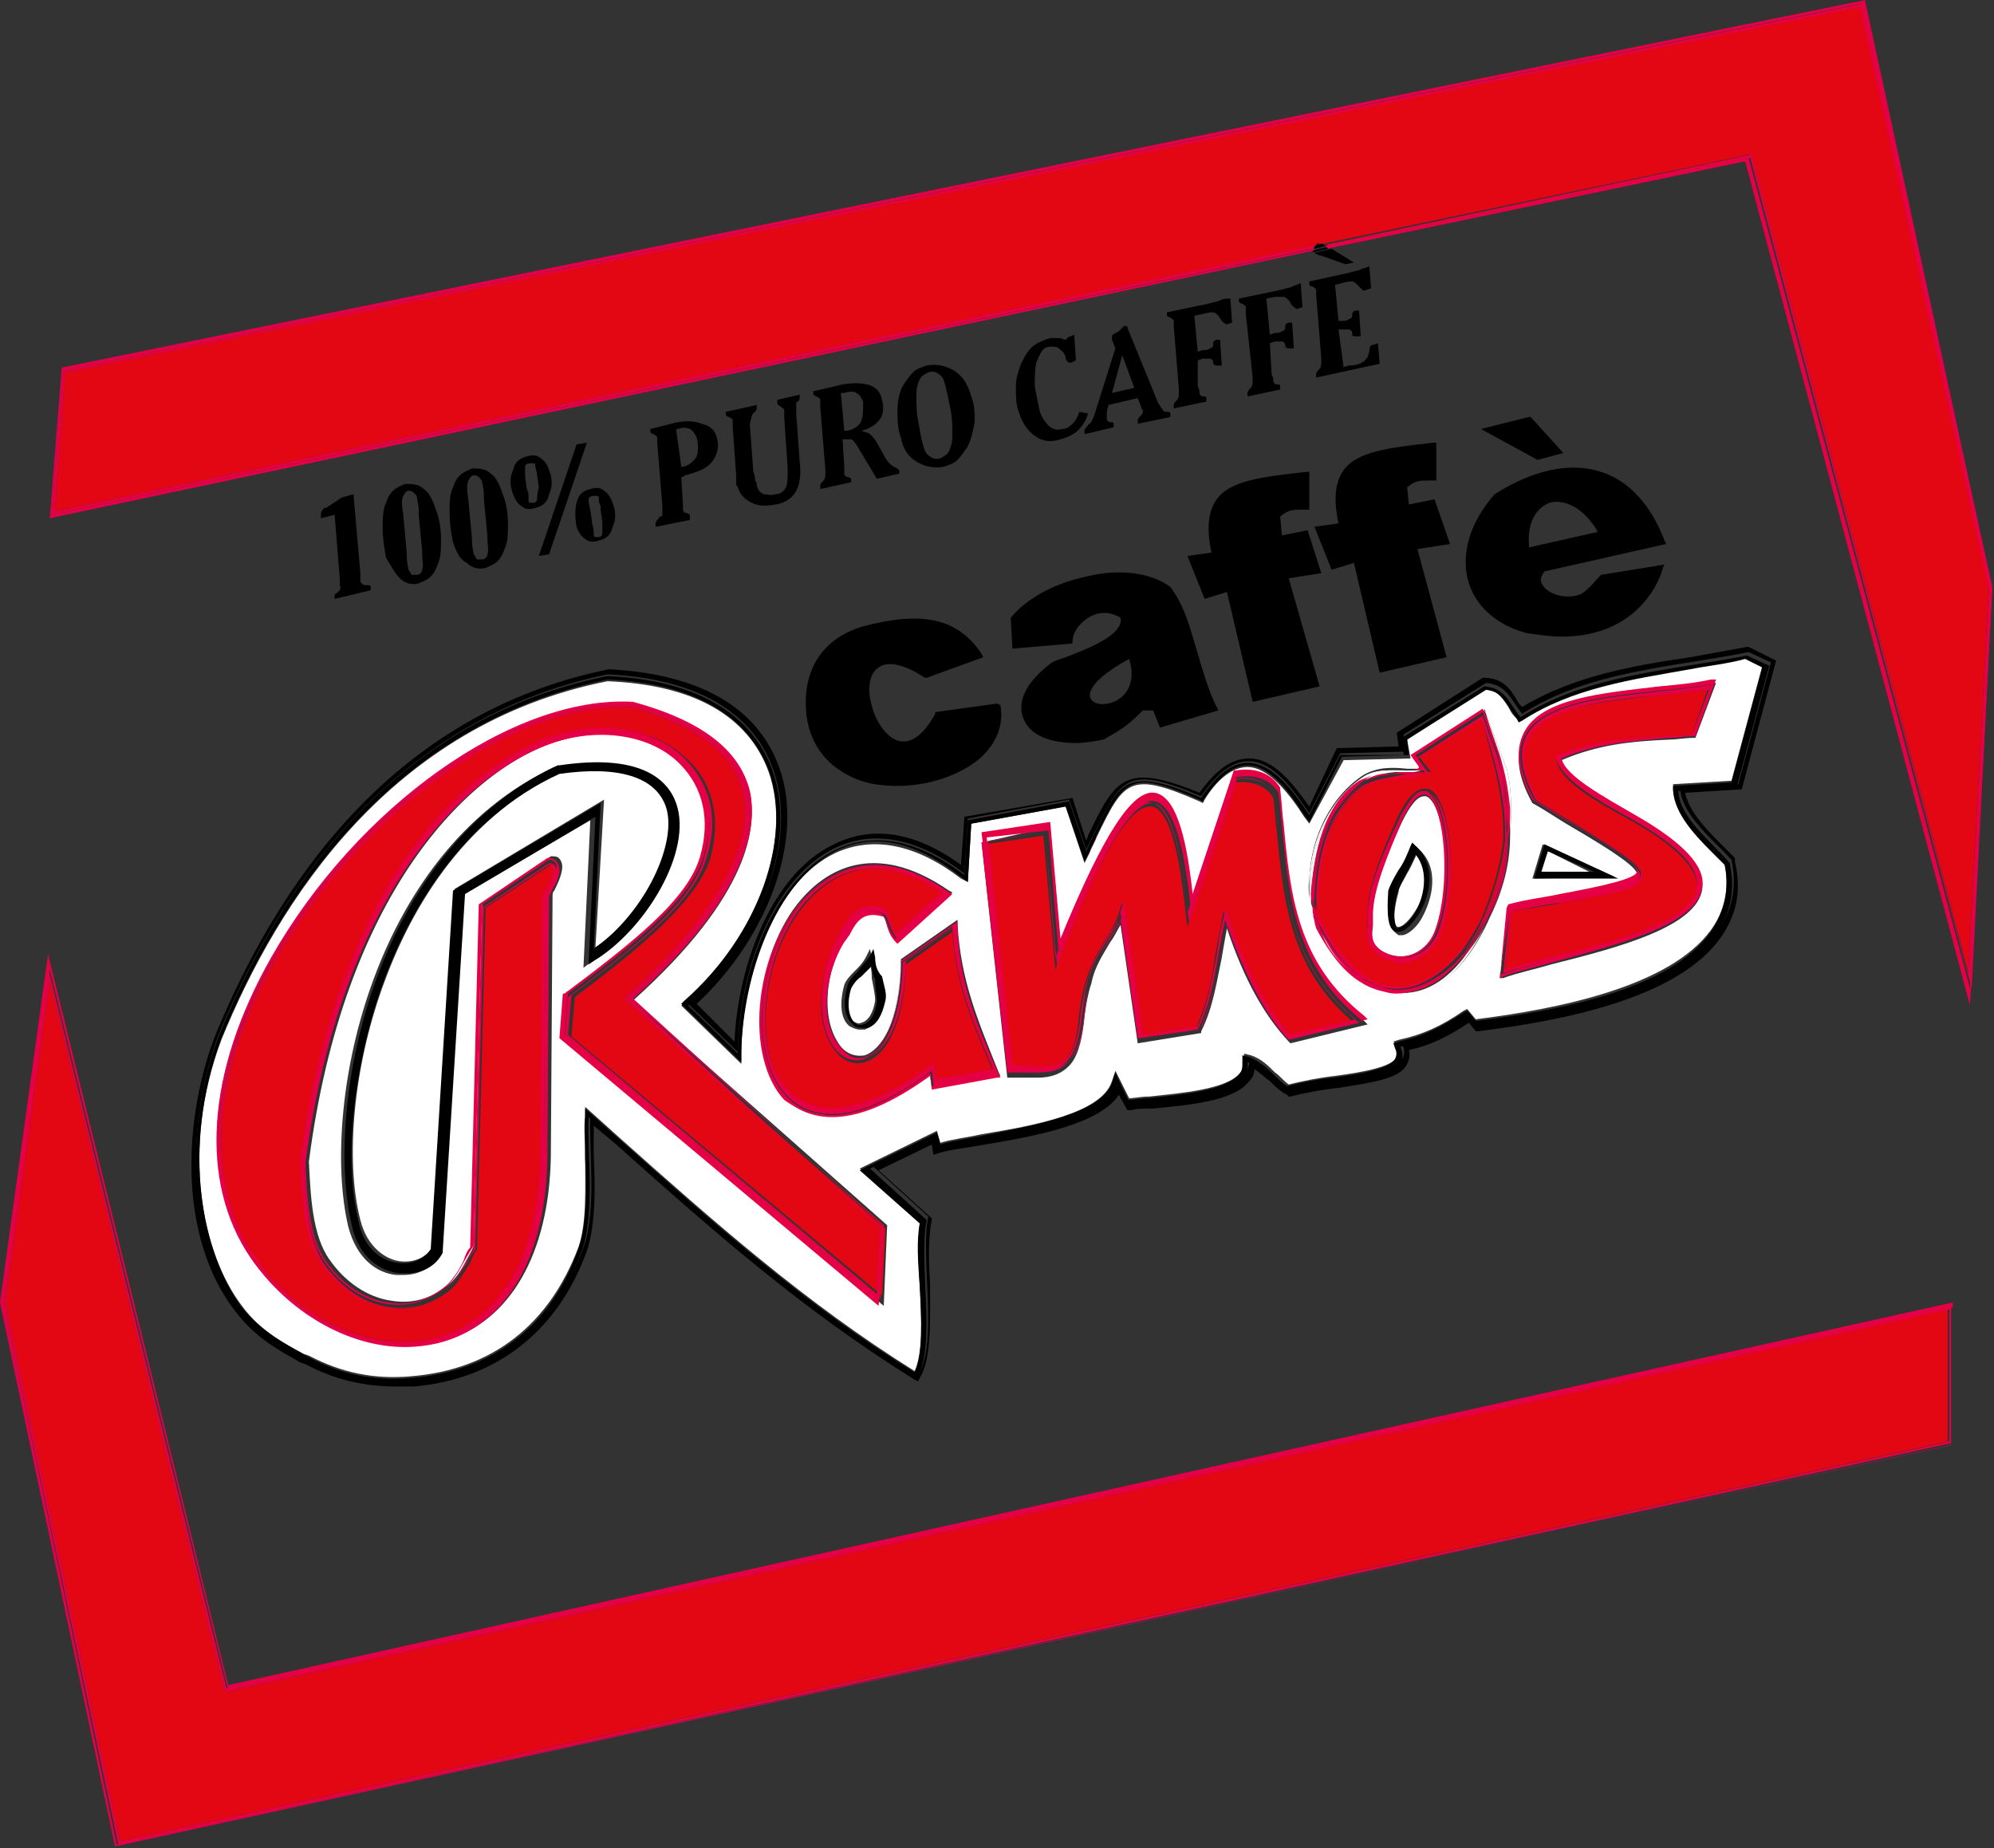 <?xml version="1.0" encoding="utf-8"?>
<!-- Generator: Adobe Illustrator 19.2.1, SVG Export Plug-In . SVG Version: 6.00 Build 0)  -->
<svg version="1.1" id="Layer_1" xmlns="http://www.w3.org/2000/svg" xmlns:xlink="http://www.w3.org/1999/xlink" x="0px" y="0px"
	 viewBox="0 0 116.2 107.7" style="enable-background:new 0 0 116.2 107.7;" xml:space="preserve">
<rect x="0" y="0" width="116.2" height="107.7" fill="#333333" stroke="none"/>
<style type="text/css">
	.st0{fill:#FFFFFF;}
	.st1{fill:#E30613;}
	.st2{fill:#E50046;}
</style>
<path class="st0" d="M26.9,52.2l-1.3,20.8l0,0.1c-0.4,0.8-1.2,1.2-2.1,1.2c-0.1,0-0.2,0-0.4,0c-1.1-0.1-2.3-0.9-2.8-2.8
	c-1.6-6.7,1.1-21.7,12-26.8l0.1,0c4.8-0.6,6.4,0.9,6.8,2.2c1,2.8-1.8,7.4-4.8,9.2l-0.4,0.3l0.4-8.6L26.9,52.2z M15.8,55.9
	c5-8.9,14.1-15.3,21.1-14.9c4,1.1,6.2,2.8,6.8,5.2c0.4,1.9,0.1,5.9-6.8,12.1l14.8,13.1l-0.2,4.7L32.8,60.4l0.2-2.6l0.1,0
	c4-3,7.1-5.5,7.9-8c0.6-2,0.2-4-1.2-5.4c-1.6-1.6-4.4-2.1-7.1-1.3c-5.5,1.7-12.7,9.1-14.7,24.6l0,0c0.1,2,0.2,4.3,1.2,5.7
	c0.9,1.3,2.2,2.2,3.6,2.4c1.2,0.2,2.3-0.1,3.3-0.9c0.4-0.3,0.8-0.9,1.1-1.5c0.1-0.2,0.3-0.5,0.4-0.8l0.5-20l4-2.7l0.1,0
	c0.3,0,0.4,0.1,0.5,0.3c0.2,0.4-0.1,1.1-0.4,1.7c-0.1,0.1-0.1,0.2-0.1,0.3l-0.1,15.2c-0.1,5.7-2.4,9.6-6.1,10.7
	c-0.7,0.2-1.4,0.3-2.2,0.3c-3.3,0-6.9-2-9-5.2C11.6,68.9,12,62.5,15.8,55.9 M51.4,58.4c-0.1,0.8-0.5,1.4-1,1.6c-0.1,0-0.2,0-0.3,0
	c-0.2,0-0.4-0.1-0.6-0.2c-0.5-0.4-0.6-1.3-0.3-2.4c0.1-0.3,0.4-0.6,0.6-0.8c0.3-0.3,0.5-0.5,0.7-0.9l0.2-0.4l0.1,0.5
	c0,0.4,0.1,0.8,0.2,1.2C51.3,57.5,51.4,58,51.4,58.4 M46.7,52.4c1.3-1.5,4.1-3.6,8.6-0.5l0.2,0.1l-3.2,2.9l-0.1-0.1
	c-0.3-0.3-0.4-0.6-0.5-0.9c-0.1-0.3-0.2-0.5-0.3-0.6c-1.2-0.3-1.5,0.3-1.9,1.1c-0.1,0.1-0.2,0.3-0.3,0.4c-1,1.6-1.4,4.3-0.4,5.9
	c0.4,0.7,1,0.9,1.6,0.8c0.9-0.3,2.1-1.9,2.1-5.5l0-0.1l3.3-2.3l0,0.3c0.2,3.3,1.2,5.6,2.4,8.6l0.1,0.2l-0.2,0l-3.8,0.7l-0.1-0.8
	c-2.5,1.8-4.3,2.4-5.7,2.4c-1.4,0-2.3-0.6-2.8-1.2C43.5,61.5,44,55.5,46.7,52.4 M61.2,48.2l0.6,6.8c2.4-6.1,4.1-8.7,5.5-8.5
	c1.1,0.2,1.8,2.1,2.2,5.9l2.4-7.2l0.1,0c1.2-0.2,2.1,0.2,2.6,1l0,0.1c0.1,0.7,0.1,1.3,0.2,2c0.4,4.2,0.8,8.1,4.7,11.2l0.2,0.2
	l-4.5,1.1l-0.1-0.1c-1.4-1.5-2.6-3.6-3.6-6.6c-0.1,0.5-0.2,1.1-0.3,1.7c-0.3,1.4-0.5,2.9-1.2,4.3l0,0.1l-3.7,0.6l-1-6.9
	c-0.2,0.3-0.3,0.6-0.6,1c-0.4,0.7-0.9,1.4-1.1,2.4c-0.2,0.6-0.3,1.2-0.4,1.9c-0.1,1.1-0.3,2.2-0.8,2.8c-0.5,0.6-1.2,0.8-1.9,0.8
	c-0.3,0-0.6,0-0.9,0c-0.3,0-0.5,0-0.8,0l-0.1,0l-1.5-13.7L61.2,48.2z M76.3,51.2c0.1-2.5,1.3-4.8,3.1-6c0.8-0.5,1.7-0.5,2.6-0.4
	c0.3,0,0.5,0,0.8,0l-0.5-0.7l4.2-2.7l0,0l0.1,0.2v0l1.2,3.2c0.3,1.1,0.3,2.5,0.2,3.9c0,1.6-0.4,3.2-1.2,4.8c0,0,0,0,0,0
	c-0.7,1.6-1.7,3-2.9,3.8c-0.6,0.4-1.3,0.6-2.1,0.6c-0.9,0-2-0.3-3.2-1.3c-1-0.8-1.8-2.1-2.1-3.5c0,0,0,0,0-0.1l0,0v0c0,0,0,0,0-0.1
	C76.3,52.5,76.2,51.8,76.3,51.2 M89.3,51.2l0.6-2l4.2,1.9L89.3,51.2z M90.9,52.3c2.7-0.5,4.4-0.8,4.5-1.3c0.1-0.4-1.4-1.4-3.8-2.8
	c-0.7-0.4-1.4-0.9-2.3-1.4l0,0l0,0c-0.9-1.6-1-2.9-0.5-3.9c1-2,4.5-2.3,7.9-2.7c1.1-0.1,2.1-0.2,3-0.4l0.3,0L98.8,43l-0.1,0
	c-0.5,0-1,0.1-1.4,0.1c-2.3,0.1-4.2,0.3-6.3,1.2c0.2,1.1,2.4,2.3,4.3,3.3c2.8,1.6,4,2.9,3.9,4.2c-0.3,2.2-4.8,3.4-8.8,4.4
	c-1,0.3-2,0.5-2.8,0.8L87.4,57l0.5-4.1l0.1,0C89.1,52.6,90.1,52.4,90.9,52.3 M14.1,76.1c1.1,1.5,2.5,2.2,3.6,2.8l0.3,0.1
	c1.9,1,3.8,1.4,6,1.2c4.7-0.4,8-3,9.7-7.5c0.5-1.4,0.4-3.5,0.4-5.3c0-0.9-0.1-1.7,0-2.4l0-0.5l2,1.8c5.5,4.9,10.8,9.6,17.2,13.6
	c0.5-1.1,0.4-3.1,0.3-5c-0.1-1.4-0.1-2.7,0-3.7l-3.5-3.1l4.5-2.2l0.2,0.7c0.6-0.2,1.5-0.3,2.4-0.5c3-0.5,7-1.2,7.6-3.1l0.2-0.6
	l0.8,1.6c0.3,0,0.7-0.1,1.2-0.1c1.8-0.2,4.5-0.4,5.3-1.4c0.2-0.2,0.2-0.4,0.2-0.7l0-0.4l0.4,0.1c0.6,0.2,1,0.6,1.4,1
	c0.3,0.2,0.5,0.5,0.8,0.7c0.8-0.2,1.8-0.4,2.7-0.5c1.5-0.2,3.3-0.5,3.6-1.1c0.1-0.2,0.1-0.4,0-0.6l-0.2-0.3l0.3-0.1
	c1.4-0.3,2.5-0.8,3.8-1.7l0.2-0.1l0.5,0.6c4.8-0.6,11.3-1.9,13.7-5.2c0.8-1.1,1.1-2.4,0.8-3.9c-0.2-0.3-0.5-0.6-0.8-0.8
	c-1-1-2.1-2.2-2.2-3.5l0-0.3l3.4-0.2l1.8-6.7l-1-0.5c-1.1,0.2-2.1,0.4-3.2,0.6c-3.4,0.6-6.9,1.1-9.8,3l-0.2,0.1l-0.2-0.2
	c-0.2-0.2-0.3-0.4-0.4-0.6c-0.4-0.6-0.7-1-1.4-1.1L82,43.1l0.2,1.1l-3.9,0.1L76.3,48l-0.3-0.4c-0.9-1.4-2.1-2.9-3.3-2.9h0
	c-0.8,0-1.7,0.6-2.5,1.9l-0.1,0.2l-0.2-0.1c-4.1-1.8-4.4-1.2-6,2.1c-0.1,0.3-0.3,0.6-0.4,0.9l-0.3,0.6L62.1,47l-5.5,1l-0.2,3.4
	L56,51.2c-2.6-2-5.1-2.5-7.3-1.5c-3.6,1.7-5.5,7.2-5.5,11.7l0,0.6l-3.5-3.4l0.2-0.2c4.2-3.8,6.3-9.4,4.9-13.4
	c-1.2-3.3-4.4-5.1-9.4-5.3c-12.6,2.5-19.2,12.8-22.5,20.9C10.5,67,11.8,73.1,14.1,76.1"/>
<path class="st0" d="M34.7,55.2c3.1-2.1,4.9-6.2,4.2-8.3c-0.6-1.7-2.8-2.4-6.2-1.9c-5.9,2.8-8.9,8.3-10.4,12.5
	c-1.7,4.7-2.2,10.1-1.3,13.6c0.4,1.6,1.5,2.3,2.3,2.4c0.8,0.1,1.5-0.2,1.9-0.8l1.3-20.9l8.7-5.2L34.7,55.2z"/>
<path class="st0" d="M50.7,56.2c-0.2,0.2-0.4,0.4-0.6,0.6c-0.3,0.2-0.5,0.5-0.6,0.7c-0.3,1.1-0.1,1.8,0.2,2c0.2,0.1,0.3,0.2,0.5,0.1
	c0.4-0.1,0.7-0.6,0.8-1.3c0-0.3-0.1-0.8-0.2-1.3C50.8,56.8,50.8,56.5,50.7,56.2"/>
<polygon class="st0" points="90.2,49.6 89.8,50.9 92.8,50.9 "/>
<path class="st0" d="M79.9,45.3c0.2-0.1,0.4-0.1,0.7-0.2C80.3,45.1,80.1,45.2,79.9,45.3"/>
<path class="st0" d="M87.6,44.8c0.2,0.7,0.3,1.4,0.3,2.2c0.1,0.6,0.1,1.1,0.1,1.7c0.1-1.4,0.1-2.8-0.2-3.9l-1.2-3.2
	c0.2,0.8,0.5,1.6,0.7,2.3L87.6,44.8z"/>
<path class="st0" d="M76.4,52.2c-0.2-2.6,0.9-5.4,3.1-6.8c0.7-0.5,1.5-0.4,2.4-0.4c0,0,0.1,0,0.1,0c0.3,0,0.5,0,0.8-0.1l0,0
	c-0.3,0-0.5,0-0.8,0c-1,0-1.9-0.1-2.6,0.4c-1.8,1.2-3,3.5-3.1,6c0,0.7,0,1.3,0.1,1.9C76.4,52.8,76.4,52.5,76.4,52.2"/>
<path class="st0" d="M80.4,57.6c-0.3-0.1-0.6-0.2-0.9-0.4c-0.3-0.2-0.6-0.4-0.9-0.6c-0.8-0.7-1.4-1.6-1.8-2.6
	c-0.1-0.2-0.2-0.5-0.4-0.8c0.3,1.4,1,2.6,2.1,3.5c1.2,1,2.3,1.3,3.2,1.3c0.9,0,1.6-0.3,2.1-0.6c1.2-0.8,2.2-2.2,2.9-3.8
	c-0.3,0.7-0.7,1.3-1.1,1.8C84.3,57.3,82.5,58.4,80.4,57.6"/>
<path class="st0" d="M86.5,41.4l-4.2,2.7L86.5,41.4z"/>
<path class="st0" d="M79.2,45.6c0.2-0.1,0.4-0.2,0.7-0.3c0.2-0.1,0.4-0.1,0.7-0.2c0.4-0.1,0.9-0.1,1.3-0.2c-0.9,0-1.7-0.1-2.4,0.4
	c-2.1,1.4-3.3,4.2-3.1,6.8C76.6,49,77.6,46.8,79.2,45.6"/>
<path class="st0" d="M87.6,44.8l-0.3-0.9c0.3,1,0.5,2.1,0.6,3.1C87.9,46.2,87.8,45.5,87.6,44.8"/>
<path class="st0" d="M76.8,54c0.3,1,0.9,1.9,1.8,2.6c0.3,0.3,0.6,0.5,0.9,0.6C78.6,56.7,77.7,55.7,76.8,54"/>
<path class="st0" d="M81.4,57.8C81.4,57.8,81.4,57.8,81.4,57.8c-0.4,0-0.7-0.1-1.1-0.2c2.1,0.7,3.9-0.4,5.2-2.3
	C84.4,56.9,82.9,57.8,81.4,57.8"/>
<path d="M35.4,39.3c13.5,0.6,11.8,12.9,4.7,19.2l2.9,2.8c0.1-7.7,5.2-16.5,13.2-10.4l0.2-3.2l5.9-1.1l1,2.9c2-4,2-5.1,6.7-3.1
	c2.6-3.8,4.6-1.6,6.3,1l1.8-3.5l3.8-0.1l-0.1-1l4.8-3c1.2,0.1,1.4,0.9,2.1,1.8c3.9-2.5,8.7-2.7,13.2-3.6l1.3,0.6l-1.9,7.1l-3.4,0.2
	c0.1,1.6,1.9,3,3,4.2c1.5,7-9.6,8.8-14.8,9.5l-0.5-0.5c-1.3,0.9-2.4,1.4-3.9,1.7c1,2.1-4,1.8-6.6,2.6c-0.9-0.5-1.4-1.4-2.3-1.7
	c0.2,2.2-5.2,2.2-7,2.5l-0.6-1.2c-0.9,2.7-7.9,3-10.5,3.8l-0.1-0.7l-3.8,1.8l3.3,3c-0.5,2.3,0.6,7.4-0.6,9.2
	c-7.2-4.4-12.8-9.6-19.1-15.2c-0.1,2,0.4,5.6-0.4,7.8c-1.8,4.9-5.5,7.3-9.9,7.7c-2,0.2-3.9-0.1-6.1-1.3c-1.2-0.7-2.7-1.4-4-3
	C10.6,72,11,65,12.7,60.4C16.7,50.6,23.8,41.7,35.4,39.3 M13.7,76.4c1.2,1.6,2.6,2.3,3.8,3l0.3,0.1c1.7,0.9,3.4,1.3,5.3,1.3
	c0.3,0,0.7,0,1,0c4.8-0.4,8.4-3.2,10.1-7.9c0.5-1.5,0.5-3.7,0.4-5.5c0-0.6,0-1.3,0-1.8l1.2,1c5.6,5,10.9,9.7,17.5,13.8l0.2,0.1
	l0.1-0.2c0.7-1.1,0.6-3.4,0.6-5.5c-0.1-1.4-0.1-2.8,0.1-3.7l0-0.1l-3.1-2.8l3.1-1.5l0.1,0.6l0.3-0.1c0.6-0.2,1.6-0.3,2.7-0.5
	c3-0.5,6.7-1.2,7.8-2.9l0.5,0.9l0.2,0c0.3-0.1,0.8-0.1,1.3-0.1c2-0.2,4.7-0.4,5.6-1.6c0.2-0.2,0.3-0.4,0.3-0.7
	c0.3,0.2,0.6,0.5,0.9,0.7c0.3,0.3,0.6,0.6,1,0.8l0.1,0.1l0.1,0c0.8-0.2,1.8-0.4,2.8-0.5c1.8-0.3,3.6-0.5,4-1.4
	c0.1-0.2,0.2-0.5,0.1-0.8c1.3-0.3,2.3-0.8,3.5-1.6l0.4,0.5l0.1,0c4.9-0.6,11.7-1.9,14.2-5.5c0.9-1.3,1.2-2.7,0.8-4.4l0-0.1l0-0.1
	c-0.3-0.3-0.6-0.6-0.9-0.9c-0.9-0.9-1.8-1.9-2-2.9l3.3-0.2l2-7.5l-1.6-0.8l-0.1,0c-1.1,0.2-2.2,0.4-3.3,0.6
	c-3.4,0.5-6.8,1.1-9.8,2.9c-0.1-0.1-0.2-0.2-0.3-0.4c-0.4-0.7-0.9-1.3-1.9-1.3l-0.1,0l-5,3.2l0.1,0.8l-3.6,0.1L76.3,47
	c-1-1.4-2.1-2.8-3.5-2.8c-1,0-1.9,0.6-2.9,2c-4.4-1.8-4.9-0.8-6.5,2.5c0,0.1-0.1,0.2-0.1,0.3l-0.8-2.5l-6.3,1.1L56,50.4
	c-3.3-2.4-5.8-2-7.4-1.2c-3.6,1.7-5.6,7-5.8,11.5l-2.2-2.2c4.2-3.9,6.3-9.7,4.8-13.8c-1.6-4.4-6.2-5.5-9.9-5.7l0,0l0,0
	c-12.9,2.6-19.5,13-22.9,21.2C10.7,65,10.3,72,13.7,76.4"/>
<path d="M12.9,60.5c3.3-8.1,9.9-18.3,22.5-20.9c5,0.2,8.2,2.1,9.4,5.3c1.4,4-0.6,9.6-4.9,13.4l-0.2,0.2l3.5,3.4l0-0.6
	c0.1-4.5,2-9.9,5.5-11.7c2.2-1.1,4.6-0.6,7.3,1.5l0.4,0.3l0.2-3.4l5.5-1l1.1,3.2l0.3-0.6c0.1-0.3,0.3-0.6,0.4-0.9
	c1.6-3.3,1.9-3.9,6-2.1l0.2,0.1l0.1-0.2c0.9-1.3,1.7-1.9,2.5-1.9h0c1.3,0,2.4,1.5,3.3,2.9l0.3,0.4l1.9-3.8l3.9-0.1L82,43.1l4.6-2.9
	c0.8,0.1,1,0.5,1.4,1.1c0.1,0.2,0.3,0.4,0.4,0.6l0.1,0.2l0.2-0.1c2.9-1.9,6.4-2.4,9.8-3c1-0.2,2.1-0.3,3.2-0.6l1,0.5l-1.8,6.7
	l-3.4,0.2l0,0.3c0.1,1.3,1.2,2.5,2.2,3.5c0.3,0.3,0.6,0.6,0.8,0.8c0.3,1.4,0,2.7-0.8,3.9c-2.4,3.4-8.9,4.6-13.7,5.2l-0.5-0.6
	l-0.2,0.1c-1.4,0.9-2.4,1.4-3.8,1.7l-0.3,0.1l0.1,0.3c0.1,0.2,0.1,0.4,0,0.6c-0.3,0.6-2.1,0.9-3.6,1.1c-1,0.1-1.9,0.3-2.7,0.5
	c-0.3-0.2-0.6-0.5-0.8-0.7c-0.4-0.4-0.9-0.8-1.4-1l-0.4-0.1l0,0.4c0,0.3,0,0.5-0.2,0.7c-0.8,1-3.5,1.2-5.3,1.4
	c-0.4,0-0.8,0.1-1.2,0.1L65,62.5l-0.2,0.6c-0.6,1.8-4.6,2.5-7.6,3.1c-1,0.2-1.8,0.3-2.4,0.5l-0.2-0.7l-4.5,2.2l3.5,3.1
	c-0.2,1-0.1,2.3,0,3.7c0.1,1.9,0.2,3.9-0.3,5c-6.4-4-11.7-8.7-17.2-13.6l-2-1.8l0,0.5c0,0.7,0,1.5,0,2.4c0.1,1.8,0.1,3.9-0.4,5.3
	c-1.6,4.5-5,7.1-9.7,7.5c-2.2,0.2-4.1-0.2-6-1.2l-0.3-0.1c-1.2-0.6-2.5-1.3-3.6-2.8C11.8,73.1,10.5,67,12.9,60.5 M13.9,76.3
	c1.3,1.7,2.7,2.4,4,3c2.2,1.2,4.1,1.4,6.1,1.3c4.4-0.3,8.1-2.7,9.9-7.7c0.8-2.2,0.3-5.8,0.4-7.8c6.3,5.5,11.9,10.7,19.1,15.2
	c1.2-1.7,0.1-6.8,0.6-9.2l-3.3-3l3.8-1.8l0.1,0.7c2.6-0.7,9.6-1.1,10.5-3.8l0.6,1.2c1.8-0.3,7.3-0.3,7-2.5c0.9,0.3,1.4,1.2,2.3,1.7
	c2.6-0.8,7.6-0.5,6.6-2.6c1.6-0.3,2.6-0.9,3.9-1.7l0.5,0.5c5.2-0.7,16.3-2.5,14.8-9.5c-1.1-1.3-2.9-2.6-3-4.2l3.4-0.2l1.9-7.1
	l-1.3-0.6c-4.5,0.9-9.3,1.1-13.2,3.6c-0.7-0.9-0.9-1.7-2.1-1.8l-4.8,3l0.1,1L78.1,44l-1.8,3.5c-1.7-2.6-3.8-4.8-6.3-1
	c-4.7-2-4.8-0.9-6.7,3.1l-1-2.9l-5.9,1.1l-0.2,3.2c-8-6.1-13.1,2.8-13.2,10.4l-2.9-2.8c7-6.3,8.8-18.6-4.7-19.2
	c-11.6,2.3-18.7,11.2-22.7,21.1C11,65,10.6,72,13.9,76.3"/>
<path class="st1" d="M83.3,46c1.3,0.6,1.7,5.6,0.6,8.3c-0.4,1-1.3,1.6-2.3,1.6c-0.3,0-0.6-0.1-0.8-0.2c-1.2-0.5-1.2-1.2-1.1-2
	c0-0.2,0-0.3,0-0.5c0-1.6,0.9-3.7,1.8-5.7C82.1,46.3,82.7,45.8,83.3,46 M79.4,45.9c-1.7,1.2-2.6,3.6-2.7,7.2c0,0,0,0.1,0,0.1
	c1.3,2.8,2.9,4.3,4.6,4.4c0,0,0.1,0,0.1,0c1.8,0,3.6-1.5,4.9-4c0.6-1.4,1.1-3,1.3-4.6c0.1-2.4-0.6-4.8-1.3-7.2l-3.6,2.3l0.7,0.9l0,0
	l-0.3,0c-0.4,0-0.7,0.1-1.1,0.1C81,45.3,80.1,45.4,79.4,45.9"/>
<path class="st1" d="M86.5,53.4c0.8-1.5,1.1-3,1.2-4.4c-0.2,1.6-0.7,3.2-1.3,4.6C86.4,53.5,86.4,53.5,86.5,53.4"/>
<polygon class="st1" points="83.4,45.1 83.1,45.1 83.1,45.1 83.4,45.1 "/>
<path class="st1" d="M76.7,53.1C76.7,53.1,76.7,53.1,76.7,53.1C76.7,53.1,76.7,53.1,76.7,53.1C76.7,53.1,76.7,53.1,76.7,53.1"/>
<path class="st2" d="M76.4,53.1L76.4,53.1L76.4,53.1c0,0.1,0,0.1,0,0.1C76.4,53.2,76.4,53.1,76.4,53.1
	C76.4,53.1,76.4,53.1,76.4,53.1"/>
<polygon class="st2" points="82.8,44.8 82.8,44.8 82.3,44.1 "/>
<path class="st2" d="M86.7,53.6c0.9-1.7,1.2-3.3,1.2-4.8C87.8,50.3,87.4,52.1,86.7,53.6C86.7,53.6,86.7,53.6,86.7,53.6"/>
<polyline class="st2" points="86.6,41.5 86.5,41.3 86.5,41.4 86.6,41.5 86.6,41.5 "/>
<path class="st2" d="M80.3,57.5c1.2,0.5,2.3,0.4,3.4-0.3c0.6-0.4,1.1-0.9,1.7-1.7C83.9,57.2,82.1,58.1,80.3,57.5"/>
<path class="st2" d="M76.9,54c0.4,1,0.9,1.9,1.7,2.5c0.3,0.2,0.5,0.4,0.8,0.5C78.6,56.5,77.7,55.5,76.9,54"/>
<path class="st2" d="M87.5,44.9l-0.3-1c0.3,1.1,0.5,2.2,0.6,3.3C87.7,46.4,87.7,45.6,87.5,44.9"/>
<path class="st2" d="M79.3,45.7c0.7-0.5,1.6-0.6,2.6-0.6c-0.2,0-0.5,0-0.7,0c-0.2,0-0.4,0-0.6,0c-0.2,0-0.5,0.1-0.7,0.2
	c-0.1,0-0.2,0.1-0.3,0.2c-1.7,1.1-2.9,3.4-3,5.8c0,0.3,0,0.6,0,1C76.7,49.6,77.4,47.1,79.3,45.7"/>
<path class="st2" d="M87.9,47c0,0.6,0,1.1-0.1,1.7c0,1.6-0.4,3.1-1.2,4.8c0,0,0,0,0,0c-0.3,0.7-0.6,1.3-1,1.8
	c0.4-0.5,0.8-1.1,1.1-1.8c0.7-1.5,1.1-3.2,1.2-4.9C88,48.1,87.9,47.6,87.9,47"/>
<path class="st2" d="M82,44.9c0,0-0.1,0-0.1,0c0.4,0,0.8,0,1.2,0l-0.6-0.9l3.9-2.5l0.8,2.3c-0.2-0.8-0.4-1.6-0.7-2.3l-0.1-0.2
	l-4.2,2.7l0.5,0.7l0,0C82.6,44.9,82.3,44.9,82,44.9"/>
<path class="st2" d="M76.6,53.2C76.6,53.2,76.5,53.2,76.6,53.2c0-0.1,0-0.1,0-0.2c-0.1-0.3-0.1-0.6-0.1-0.9c0,0.3,0,0.6,0,0.9
	c0,0.1,0,0.1,0,0.2c0.1,0.3,0.2,0.5,0.4,0.8C76.7,53.8,76.6,53.5,76.6,53.2"/>
<path class="st2" d="M80.4,57.6c-0.3-0.1-0.6-0.2-0.9-0.4C79.8,57.4,80.1,57.6,80.4,57.6"/>
<path class="st2" d="M87.5,44.9c0.2,0.8,0.3,1.6,0.3,2.4c0,0.5,0.1,1,0.1,1.5c0.1-0.6,0.1-1.2,0.1-1.7c-0.1-1.1-0.3-2.1-0.6-3.1
	l-0.8-2.3c0.2,0.8,0.5,1.6,0.7,2.3L87.5,44.9z"/>
<path class="st2" d="M76.6,52.2c0-0.3,0-0.6,0-1c0.1-2.4,1.3-4.6,3-5.8c0.1-0.1,0.2-0.1,0.3-0.2c-0.2,0.1-0.5,0.2-0.7,0.3
	c-1.7,1.1-2.6,3.4-2.8,6.6c0,0.3,0.1,0.6,0.1,0.9C76.5,52.8,76.6,52.5,76.6,52.2"/>
<path class="st2" d="M83.6,57.1c-1.1,0.7-2.2,0.8-3.4,0.3c-0.3-0.1-0.6-0.2-0.8-0.4c-0.3-0.2-0.5-0.3-0.8-0.5
	c-0.8-0.6-1.4-1.5-1.7-2.5c-0.1-0.2-0.2-0.5-0.4-0.7c0.1,0.3,0.1,0.5,0.2,0.8c0.9,1.7,1.8,2.7,2.7,3.2c0.3,0.2,0.6,0.3,0.9,0.4
	c0.4,0.1,0.7,0.2,1,0.2c0,0,0.1,0,0.1,0c1.4,0,2.9-0.9,4.2-2.5c0.4-0.6,0.7-1.2,1-1.8c-0.4,0.7-0.8,1.4-1.3,2
	C84.8,56.2,84.2,56.8,83.6,57.1"/>
<path class="st2" d="M81.2,45.1c0.2,0,0.5,0,0.7,0c0.4,0,0.8-0.1,1.2-0.1c-0.4,0-0.8,0-1.2,0c-0.5,0-0.9,0.1-1.3,0.2
	C80.8,45.1,81,45.1,81.2,45.1"/>
<path class="st2" d="M79.4,45.9c0.7-0.5,1.6-0.5,2.7-0.6c0.3,0,0.7-0.1,1.1-0.1h0c-0.4,0-0.7,0-1.1,0c0,0-0.1,0-0.1,0
	c-1,0.1-1.9,0.2-2.6,0.6c-1.9,1.3-2.6,3.9-2.7,6.4c0,0.3,0.1,0.6,0.1,0.9C76.8,49.5,77.7,47,79.4,45.9"/>
<path class="st2" d="M81.4,57.5C81.4,57.5,81.4,57.5,81.4,57.5c-1.8,0-3.4-1.6-4.7-4.4c0.1,0.3,0.1,0.5,0.2,0.8
	c0.8,1.5,1.6,2.5,2.5,3.1c0.3,0.2,0.6,0.3,0.8,0.4c1.8,0.7,3.6-0.3,5-2c0.4-0.6,0.8-1.2,1.1-1.9C85.1,56,83.2,57.5,81.4,57.5"/>
<path class="st2" d="M87.7,49c0.1-0.6,0.1-1.2,0.1-1.8c-0.1-1.1-0.3-2.2-0.6-3.3l-0.8-2.1l-3.7,2.3l3.6-2.3
	C87.1,44.2,87.8,46.6,87.7,49"/>
<path class="st2" d="M83.4,45.1l-0.7-0.9L83.4,45.1z"/>
<path class="st2" d="M86.6,53.5c0.8-1.6,1.2-3.2,1.2-4.8C87.7,50.3,87.2,52,86.6,53.5C86.6,53.5,86.6,53.5,86.6,53.5"/>
<path class="st2" d="M76.5,53.1C76.5,53.2,76.6,53.2,76.5,53.1C76.6,53.2,76.6,53.1,76.5,53.1C76.5,53.1,76.5,53.1,76.5,53.1"/>
<path class="st2" d="M80.3,57.5c-0.3-0.1-0.5-0.2-0.8-0.4C79.7,57.2,80,57.4,80.3,57.5"/>
<path class="st2" d="M76.7,53.2C76.7,53.1,76.7,53.1,76.7,53.2c0-0.1,0-0.1,0-0.1c-0.1-0.3-0.1-0.6-0.1-0.9c0,0.3,0,0.6,0,0.9
	c0,0.1,0,0.1,0,0.2c0.1,0.3,0.2,0.5,0.4,0.7C76.8,53.7,76.8,53.4,76.7,53.2"/>
<path class="st2" d="M87.8,47.2c0,0.6,0,1.2-0.1,1.8c-0.1,1.4-0.4,2.9-1.2,4.4c0,0.1-0.1,0.1-0.1,0.2c-0.3,0.7-0.7,1.3-1.1,1.9
	c0.5-0.6,0.9-1.3,1.3-2c0.6-1.5,1.1-3.1,1.2-4.8C87.8,48.2,87.8,47.7,87.8,47.2"/>
<path class="st2" d="M82,45.1c0.3,0,0.7,0,1.1,0l0,0c0,0,0,0,0,0l0.2,0l-0.7-0.9l3.7-2.3l0.8,2.1c-0.2-0.8-0.4-1.5-0.7-2.3l-3.9,2.5
	l0.6,0.9c-0.4,0.1-0.8,0.1-1.2,0.1C82,45.1,82,45.1,82,45.1"/>
<path d="M26.4,51.9l-1.3,20.9c-0.4,0.6-1.1,0.9-1.9,0.8c-0.9-0.1-2-0.8-2.3-2.4c-0.9-3.6-0.3-8.9,1.3-13.6
	c1.5-4.2,4.5-9.8,10.4-12.5c3.5-0.5,5.6,0.2,6.2,1.9c0.7,2-1.1,6.1-4.2,8.3l0.4-8.5L26.4,51.9z M34.6,56c3-1.8,5.8-6.4,4.8-9.2
	c-0.5-1.4-2.1-2.9-6.8-2.2l-0.1,0c-10.9,5.1-13.6,20.1-12,26.8c0.4,1.9,1.7,2.7,2.8,2.8c0.1,0,0.2,0,0.4,0c0.9,0,1.7-0.4,2.1-1.2
	l0-0.1l1.3-20.8l7.6-4.5l-0.4,8.6L34.6,56z"/>
<path class="st0" d="M81.1,52.1c0.1-0.4,0.3-0.8,0.6-1.2c0.2-0.4,0.5-0.9,0.7-1.4l0.1-0.2l0.2,0.2c1.2,1.1,0.8,2.9,0.1,4.1
	c-0.3,0.5-0.8,0.9-1.1,0.9c-0.1,0-0.1,0-0.2,0C80.9,54.1,80.8,53.4,81.1,52.1 M80.9,55.6c1.1,0.4,2.3-0.1,2.7-1.3
	c1.1-2.7,0.6-7.5-0.5-7.9c0,0-0.1,0-0.1,0c-0.4,0-0.8,0.5-1.3,1.5c-0.9,2-1.8,4-1.7,5.6c0,0.2,0,0.3,0,0.5
	C79.9,54.6,79.9,55.2,80.9,55.6"/>
<path class="st2" d="M83.8,54.3c-0.5,1.3-1.8,1.8-2.9,1.4c-1.3-0.5-1-1.4-1-2.3c0-1.7,1-3.9,1.8-5.7C83.9,42.7,85.2,50.7,83.8,54.3
	 M79.7,53.4c0,0.2,0,0.3,0,0.5c-0.1,0.7-0.1,1.5,1.1,2c0.3,0.1,0.6,0.2,0.8,0.2c1,0,1.9-0.6,2.3-1.6c1.1-2.7,0.7-7.8-0.6-8.3
	c-0.6-0.2-1.2,0.3-1.8,1.6C80.6,49.7,79.7,51.7,79.7,53.4"/>
<path class="st2" d="M80,53.9c0-0.2,0-0.3,0-0.5c0-1.6,0.9-3.6,1.7-5.6c0.5-1,0.9-1.5,1.3-1.5c0,0,0.1,0,0.1,0
	c1.1,0.5,1.5,5.3,0.5,8c-0.5,1.2-1.7,1.7-2.7,1.3C79.9,55.2,79.9,54.6,80,53.9 M80.8,55.7c1.1,0.4,2.4-0.1,2.9-1.4
	c1.5-3.6,0.1-11.6-2.1-6.6c-0.8,1.8-1.8,4-1.8,5.7C79.9,54.3,79.5,55.2,80.8,55.7"/>
<path d="M51.1,58.4c-0.1,0.7-0.4,1.2-0.8,1.3c-0.2,0.1-0.4,0-0.5-0.1c-0.3-0.3-0.5-1-0.2-2c0.1-0.2,0.3-0.5,0.6-0.7
	c0.2-0.2,0.4-0.4,0.6-0.6c0,0.3,0.1,0.6,0.2,0.8C51,57.6,51.1,58,51.1,58.4 M51,55.8l-0.1-0.5l-0.2,0.4c-0.2,0.3-0.5,0.6-0.7,0.9
	c-0.3,0.3-0.5,0.5-0.6,0.8c-0.3,1-0.2,1.9,0.3,2.3c0.2,0.2,0.4,0.2,0.6,0.2c0.1,0,0.2,0,0.3,0c0.5-0.2,0.8-0.7,1-1.6
	c0.1-0.4-0.1-0.9-0.2-1.4C51.1,56.6,51,56.2,51,55.8"/>
<path class="st0" d="M81.4,54c0.2,0.1,0.6-0.2,1-0.8c0.7-1,1-2.5,0.2-3.5c-0.2,0.4-0.4,0.9-0.6,1.2c-0.2,0.4-0.5,0.8-0.5,1.1
	C81.1,53.4,81.3,53.9,81.4,54"/>
<path d="M81.3,52.1c0.1-0.7,0.9-1.6,1.2-2.6C85,51.8,80.2,57.1,81.3,52.1 M81.3,54.3c0.1,0,0.1,0,0.2,0c0.4,0,0.8-0.5,1.1-0.9
	c0.8-1.2,1.1-3-0.1-4.1l-0.2-0.2l-0.1,0.2c-0.2,0.5-0.4,1-0.7,1.4c-0.3,0.5-0.5,0.9-0.6,1.2C80.8,53.4,80.9,54.1,81.3,54.3"/>
<path d="M81.4,52.1c0.1-0.3,0.3-0.7,0.5-1.1c0.2-0.4,0.4-0.8,0.6-1.2c0.8,1,0.5,2.5-0.1,3.5c-0.4,0.6-0.8,0.8-1,0.8
	C81.3,53.9,81.1,53.4,81.4,52.1 M82.5,49.5c-0.4,1.1-1.1,2-1.2,2.6C80.2,57.1,85,51.8,82.5,49.5"/>
<path d="M90.2,49.6l2.7,1.2l-3.1,0L90.2,49.6z M90,49.2l-0.6,2l4.9,0L90,49.2z"/>
<path class="st1" d="M14.8,73.2C17.4,77,22,79,25.7,77.9c2.1-0.6,5.7-2.8,5.9-10.4l0.1-15.3l0,0c0-0.1,0.1-0.2,0.2-0.3
	c0.2-0.4,0.6-1.1,0.4-1.4c0,0-0.1-0.1-0.2-0.1l-3.8,2.5l-0.5,19.9l0,0c-0.2,0.3-0.3,0.5-0.4,0.8c-0.4,0.6-0.7,1.2-1.2,1.6
	c-1,0.8-2.3,1.2-3.5,1c-1.5-0.2-2.8-1.2-3.8-2.5c-1-1.5-1.1-3.8-1.2-5.9l0,0c0.9-7,3-13,6-17.5c2.5-3.8,5.7-6.4,9-7.4
	c2.9-0.9,5.7-0.3,7.4,1.4c1.5,1.4,1.9,3.5,1.3,5.7c-0.8,2.5-3.9,5.1-7.9,8.1l-0.2,2.3l18.1,15.1l0.2-3.9L36.4,58.2l0.1-0.1
	c2.4-2.1,7.8-7.5,6.8-11.9c-0.5-2.3-2.7-3.9-6.5-5c-0.2,0-0.4,0-0.5,0c-6.8,0-15.4,6.2-20.3,14.8C12.3,62.6,11.9,68.8,14.8,73.2"/>
<path class="st2" d="M36.9,41.1c12,3.3,5.5,12-0.2,17.1l14.8,13.2l-0.2,4.3L32.9,60.4l0.2-2.5c4.3-3.2,7.2-5.6,7.9-8
	c1.5-4.9-3-8.5-8.5-6.9c-5.9,1.8-12.9,9.5-14.8,24.7c0.1,2,0.2,4.4,1.2,5.8c1.6,2.4,4.6,3.5,7.1,1.5c0.6-0.5,1-1.5,1.6-2.4l0.5-19.9
	l3.9-2.6c1,0.1,0,1.6-0.2,2.1l-0.1,15.2c-0.3,13.7-12.1,13.1-17,5.7C6.9,61.6,24.2,40.4,36.9,41.1 M14.6,73.3c2.2,3.2,5.7,5.2,9,5.2
	c0.7,0,1.5-0.1,2.2-0.3c3.8-1.1,6-5,6.1-10.7L32,52.3c0-0.1,0.1-0.2,0.1-0.3c0.3-0.5,0.7-1.2,0.4-1.7c-0.1-0.2-0.3-0.3-0.5-0.3
	l-0.1,0l-4,2.7l-0.5,20c-0.2,0.2-0.3,0.5-0.4,0.8c-0.3,0.6-0.7,1.2-1.1,1.5c-1,0.8-2.1,1.1-3.3,0.9c-1.4-0.2-2.7-1.1-3.6-2.4
	c-1-1.4-1.1-3.7-1.2-5.7l0,0c2-15.4,9.2-22.9,14.7-24.6c2.7-0.8,5.5-0.3,7.1,1.3c1.4,1.4,1.8,3.3,1.2,5.4c-0.7,2.5-3.9,5-7.9,8
	l-0.1,0l-0.2,2.6l18.6,15.6l0.2-4.7L36.9,58.2c6.9-6.2,7.2-10.2,6.8-12.1c-0.6-2.4-2.8-4.1-6.8-5.2c-7-0.4-16.1,6.1-21.1,14.9
	C12,62.5,11.6,68.9,14.6,73.3"/>
<path class="st2" d="M36.3,41.2c0.2,0,0.4,0,0.5,0c3.8,1.1,6,2.7,6.5,5c1,4.3-4.4,9.8-6.8,11.9l-0.1,0.1l14.9,13.3l-0.2,3.9
	L33.1,60.3l0.2-2.3c4-3,7.2-5.5,7.9-8.1c0.7-2.2,0.2-4.2-1.3-5.7c-1.7-1.7-4.6-2.2-7.4-1.4c-3.2,1-6.4,3.6-9,7.4
	c-3,4.5-5.1,10.5-6,17.5l0,0c0.1,2,0.2,4.4,1.2,5.9c0.9,1.4,2.3,2.3,3.8,2.6c1.2,0.2,2.5-0.2,3.5-1c0.5-0.4,0.8-1,1.2-1.6
	c0.1-0.3,0.3-0.5,0.5-0.8l0,0l0.5-19.9l3.8-2.5c0.2,0,0.2,0.1,0.2,0.1c0.2,0.3-0.2,1-0.4,1.4c-0.1,0.1-0.1,0.2-0.2,0.3l0,0
	l-0.1,15.3c-0.2,7.6-3.8,9.8-5.9,10.4C22,79,17.4,77,14.8,73.2C11.9,68.8,12.3,62.6,16,56C20.9,47.5,29.5,41.2,36.3,41.2 M14.7,73.3
	c4.9,7.3,16.7,8,17-5.7l0.1-15.2c0.2-0.5,1.2-2,0.2-2.1l-3.9,2.6l-0.5,19.9c-0.6,0.9-1,1.9-1.6,2.4c-2.5,2-5.5,0.8-7.1-1.5
	c-1-1.5-1.1-3.8-1.2-5.8c2-15.2,9-22.9,14.8-24.7c5.5-1.7,10,2,8.5,6.9c-0.7,2.4-3.6,4.8-7.9,8l-0.2,2.5l18.3,15.4l0.2-4.3
	L36.7,58.2c5.7-5.1,12.2-13.8,0.2-17.1C24.2,40.4,6.9,61.6,14.7,73.3"/>
<path class="st1" d="M54.2,62.3l0.2-0.1l0.2,0.9l3.3-0.6c-1.2-2.8-2.2-5.1-2.4-8.2l-2.7,1.9c-0.1,3.7-1.3,5.4-2.4,5.7
	c-0.7,0.2-1.4-0.1-1.9-0.9c-1.1-1.7-0.7-4.6,0.4-6.3c0.1-0.1,0.2-0.3,0.2-0.4c0.4-0.8,0.9-1.6,2.3-1.2c0.3,0.1,0.4,0.4,0.5,0.8
	c0.1,0.2,0.2,0.5,0.3,0.7L55,52c-1.6-1-2.9-1.4-4-1.4c-1.9,0-3.2,1.1-4,2c-2.7,3.1-3.2,8.8-1,11.2C47.6,65.5,50.6,65,54.2,62.3"/>
<path class="st2" d="M55.2,52l-3,2.7c-0.5-0.5-0.5-1.4-0.9-1.5c-1.5-0.4-1.8,0.6-2.4,1.6c-1.1,1.8-1.4,4.5-0.4,6.1
	c1.3,2,3.9,0.7,4-4.8l3-2.1c0.2,3.3,1.2,5.6,2.5,8.6l-3.7,0.7l-0.1-0.8C39.3,73.6,42.8,43.4,55.2,52 M48.5,65.1
	c1.4,0,3.2-0.6,5.7-2.4l0.1,0.8l3.8-0.7l0.2,0l-0.1-0.2c-1.3-3-2.3-5.3-2.4-8.6l0-0.3L52.5,56l0,0.1c-0.1,3.6-1.2,5.2-2.1,5.5
	c-0.6,0.2-1.1-0.1-1.6-0.8c-1.1-1.6-0.6-4.3,0.4-5.9c0.1-0.1,0.2-0.3,0.3-0.4c0.4-0.8,0.8-1.4,1.9-1.1c0.2,0,0.2,0.3,0.3,0.6
	c0.1,0.3,0.2,0.6,0.5,0.9l0.1,0.1l3.2-2.9l-0.2-0.1c-4.4-3.1-7.3-1-8.6,0.5c-2.8,3.2-3.3,9.1-1,11.6C46.3,64.5,47.1,65.1,48.5,65.1"
	/>
<path class="st2" d="M46.9,52.6c0.8-0.9,2.1-2,4-2c1.1,0,2.5,0.4,4,1.4l-2.7,2.4c-0.2-0.2-0.2-0.5-0.3-0.7c-0.1-0.3-0.2-0.7-0.5-0.8
	c-1.4-0.4-1.8,0.4-2.3,1.2c-0.1,0.1-0.2,0.3-0.2,0.4c-1,1.7-1.5,4.5-0.4,6.3c0.5,0.8,1.2,1.1,1.9,0.9c1.1-0.3,2.3-2,2.4-5.7l2.7-1.9
	c0.2,3.1,1.2,5.4,2.4,8.2l-3.3,0.6l-0.2-0.9l-0.2,0.1c-3.6,2.7-6.6,3.2-8.3,1.4C43.8,61.4,44.3,55.6,46.9,52.6 M54.3,62.4l0.1,0.9
	l3.7-0.7c-1.3-3-2.3-5.3-2.5-8.6l-3,2.1c-0.1,5.5-2.7,6.8-4,4.8c-1-1.6-0.7-4.4,0.4-6.1c0.6-0.9,0.8-2,2.4-1.6
	c0.4,0.1,0.4,1,0.9,1.5l3-2.7C42.8,43.4,39.3,73.6,54.3,62.4"/>
<path class="st1" d="M59.6,62.2c1,0.1,1.9,0.2,2.6-0.6c0.5-0.6,0.6-1.6,0.7-2.6c0.1-0.7,0.2-1.3,0.4-1.9c0.3-1,0.8-1.8,1.2-2.5
	c0.3-0.5,0.6-1,0.7-1.4l0.2-0.6l1.1,7.8l3.2-0.5c0.6-1.3,0.9-2.7,1.1-4.1c0.1-0.7,0.3-1.5,0.4-2.2l0.1-0.5l0.2,0.5
	c1,3.1,2.2,5.3,3.6,6.9l3.8-0.9c-3.7-3.1-4.1-7-4.5-11.2c-0.1-0.6-0.1-1.3-0.2-1.9c-0.4-0.7-1.2-1-2.2-0.9l-2.8,8.4l-0.1-0.7
	c-0.5-5-1.3-6.2-2-6.3c0,0-0.1,0-0.1,0c-1.8,0-4.4,6.7-5.3,8.9l-0.2,0.6l-0.7-7.8l-3.4,0.5l1.4,13.1C59.2,62.2,59.4,62.2,59.6,62.2"
	/>
<path class="st2" d="M61.1,48.4l0.6,7.3c2.7-6.8,6.5-15,7.7-2.6l2.6-7.8c1.1-0.2,2,0.1,2.5,0.9c0.6,5,0.4,9.7,4.9,13.3l-4.1,1
	c-1.5-1.6-2.7-4-3.7-7c-0.5,2.1-0.7,4.4-1.6,6.4l-3.4,0.5l-1.1-7.3c-0.3,1.1-1.4,2.2-1.9,3.9c-0.5,1.5-0.3,3.7-1.1,4.6
	c-0.9,1.1-2.2,0.7-3.5,0.6l-1.5-13.4L61.1,48.4z M58.8,62.5c0.3,0,0.5,0,0.8,0c0.3,0,0.6,0,0.9,0c0.7,0,1.4-0.1,1.9-0.8
	c0.5-0.6,0.7-1.7,0.8-2.8c0.1-0.7,0.2-1.3,0.4-1.9c0.3-0.9,0.7-1.7,1.1-2.4c0.2-0.3,0.4-0.7,0.6-1l1,6.9l3.7-0.6l0-0.1
	c0.6-1.3,0.9-2.8,1.2-4.3c0.1-0.5,0.2-1.1,0.3-1.7c1,2.9,2.2,5.1,3.6,6.6l0.1,0.1l4.5-1.1l-0.2-0.2c-3.9-3.1-4.3-7-4.7-11.2
	c-0.1-0.7-0.1-1.3-0.2-2l0-0.1c-0.5-0.8-1.4-1.2-2.6-1l-0.1,0l-2.4,7.2c-0.4-3.8-1.1-5.7-2.2-5.9c-1.3-0.2-3,2.4-5.5,8.5l-0.6-6.8
	l-4,0.6l1.5,13.7L58.8,62.5z"/>
<path class="st2" d="M60.9,48.5l0.7,7.8l0.2-0.6c0.9-2.2,3.5-8.9,5.3-8.9c0,0,0.1,0,0.1,0c0.7,0.1,1.5,1.3,2,6.3l0.1,0.7l2.8-8.4
	c1-0.1,1.8,0.2,2.2,0.9c0.1,0.7,0.1,1.3,0.2,1.9c0.4,4.2,0.8,8.1,4.5,11.2l-3.8,0.9c-1.4-1.5-2.6-3.8-3.6-6.9L71.4,53l-0.1,0.5
	c-0.2,0.7-0.3,1.5-0.4,2.2c-0.3,1.4-0.5,2.8-1.1,4.1l-3.2,0.5l-1.1-7.8l-0.2,0.6c-0.1,0.5-0.4,0.9-0.7,1.4c-0.4,0.7-0.9,1.5-1.2,2.5
	c-0.2,0.6-0.3,1.3-0.4,1.9c-0.1,1.1-0.3,2.1-0.7,2.6c-0.6,0.8-1.5,0.7-2.6,0.6c-0.2,0-0.5,0-0.7,0l-1.4-13.1L60.9,48.5z M62.3,61.7
	c0.8-1,0.7-3.1,1.1-4.6c0.5-1.7,1.6-2.8,1.9-3.9l1.1,7.3l3.4-0.5c1-2,1.1-4.3,1.6-6.4c1,2.9,2.2,5.4,3.7,7l4.1-1
	c-4.5-3.6-4.3-8.2-4.9-13.3c-0.5-0.8-1.3-1.1-2.5-0.9l-2.6,7.8c-1.2-12.4-5-4.3-7.7,2.6l-0.6-7.3l-3.7,0.6l1.5,13.4
	C60.1,62.4,61.4,62.8,62.3,61.7"/>
<path class="st1" d="M90.3,55.9c3.7-1,8.3-2.2,8.6-4.1c0.1-1.1-1.1-2.4-3.7-3.9c-2.2-1.2-4.4-2.4-4.5-3.7l0-0.1l0.1,0
	c2.2-0.9,4.2-1.1,6.5-1.2c0.4,0,0.9-0.1,1.3-0.1l0.9-2.6c-0.9,0.1-1.8,0.2-2.8,0.3c-3.3,0.4-6.8,0.7-7.7,2.5c-0.5,0.9-0.3,2,0.5,3.6
	c0.8,0.5,1.6,1,2.3,1.4c2.9,1.8,4,2.5,3.9,3.1c-0.1,0.6-1.5,0.9-4.7,1.5c-0.8,0.2-1.8,0.3-2.9,0.5l-0.4,3.5
	C88.5,56.3,89.4,56.1,90.3,55.9"/>
<path class="st2" d="M89.4,46.6c-3.5-6.4,5.2-5.9,10.3-6.7l-1.1,2.9c-2.9,0.2-5.3,0.2-7.9,1.3c0.1,1.2,2.3,2.4,4.4,3.6
	c9.9,5.6-2.1,7.3-7.7,9.1L88,53C97.9,51.1,97.8,51.9,89.4,46.6 M87.8,52.9L87.4,57l0.2-0.1c0.8-0.3,1.8-0.5,2.8-0.8
	c4-1.1,8.5-2.2,8.8-4.4c0.2-1.2-1.1-2.6-3.9-4.2c-1.9-1.1-4.1-2.3-4.3-3.3c2.1-0.9,4.1-1,6.3-1.2c0.5,0,0.9-0.1,1.4-0.1l0.1,0
	l1.2-3.3l-0.3,0c-0.9,0.2-1.9,0.3-3,0.4c-3.4,0.4-6.9,0.7-7.9,2.7c-0.5,1-0.4,2.3,0.5,3.9l0,0l0,0c0.8,0.5,1.6,1,2.3,1.4
	c2.3,1.4,3.9,2.4,3.8,2.8c-0.1,0.4-1.8,0.8-4.5,1.3c-0.9,0.2-1.9,0.3-3,0.6L87.8,52.9z"/>
<path class="st2" d="M88.1,53.1c1.1-0.2,2-0.4,2.9-0.5c3.3-0.6,4.6-0.8,4.7-1.5c0.1-0.6-1.1-1.4-3.9-3.1c-0.7-0.4-1.4-0.9-2.2-1.4
	c-0.8-1.5-1-2.7-0.5-3.6c1-1.8,4.4-2.2,7.7-2.5c1-0.1,1.9-0.2,2.8-0.3l-0.9,2.6c-0.4,0-0.9,0.1-1.3,0.1C95,43,93,43.1,90.8,44
	l-0.1,0l0,0.1c0.1,1.2,2.3,2.5,4.5,3.7c2.6,1.5,3.9,2.8,3.7,3.9c-0.2,2-4.9,3.2-8.6,4.1c-0.9,0.2-1.8,0.5-2.6,0.7L88.1,53.1z
	 M95.2,47.7c-2.1-1.2-4.3-2.4-4.4-3.6c2.6-1.1,5-1.1,7.9-1.3l1.1-2.9c-5.2,0.9-13.8,0.3-10.3,6.7c8.4,5.3,8.4,4.4-1.5,6.3l-0.4,3.8
	C93.1,55.1,105.2,53.3,95.2,47.7"/>
<polygon class="st1" points="0.3,75.9 7,107.3 113.5,84 113.5,76.3 13.1,98.6 2.9,57.2 "/>
<path class="st2" d="M0.2,76l2.7-19.5l10.4,42l100.5-22.3v8L6.8,107.5L0.2,76z M0,75.9L0,75.9l6.7,31.7l107-23.4l0.1,0v-8.3
	L13.3,98.2L2.8,55.6L0,75.9z"/>
<path class="st2" d="M0.3,75.9l2.6-18.7l10.2,41.4l100.5-22.3V84L7,107.3L0.3,75.9z M0.2,76l6.7,31.5l106.8-23.4v-8L13.2,98.4
	l-10.4-42L0.2,76z"/>
<path class="st1" d="M102.1,9.1l12.6,47.5l1.2-22.4l-7.5-33.9L3.8,21.7l-0.6,8.1l73.5-15.5c0,0,0.1-0.1,0.2-0.1c0.1,0,0.2,0,0.2,0
	L102,9L102.1,9.1z"/>
<path class="st2" d="M108.7,0.1l0-0.1L3.7,21.4l-0.1,0l-0.7,8.8l73.7-15.6c0,0,0,0,0,0c0-0.1,0-0.1,0-0.1L3,30l0.7-8.4L108.5,0.2
	l7.5,34l-1.2,23.4L101.9,9.2l-24.7,5.2c0,0,0,0,0,0l0.1,0.1l24.4-5.1l13.1,49.2l1.3-24.3l0,0L108.7,0.1z"/>
<path class="st2" d="M76.6,14.3L3.2,29.8l0.6-8.1L108.4,0.4l7.5,33.9l-1.2,22.4L102.1,9.1l0-0.1l-25,5.3c0,0,0,0,0,0
	c0.1,0,0.1,0.1,0.2,0.1l24.7-5.2l12.9,48.4l1.2-23.4l-7.5-34L3.7,21.6L3,30l73.5-15.5C76.5,14.5,76.6,14.4,76.6,14.3
	C76.6,14.4,76.6,14.4,76.6,14.3"/>
<path d="M58.1,41l-3.6,0.5l0,0.1c-0.6,1.1-1.3,1.7-2,1.6c-0.8-0.1-1.5-1.2-1.7-2.1c-0.3-1-0.1-1.9,0.4-2.2c0.5-0.4,1.5-0.2,2.7,0.6
	l0.1,0l3.3-1.2l-0.1-0.2c-1.4-2.1-3.5-2.5-6.9-1.6c-2.4,0.7-3.6,2.6-3.3,5.2c0.3,2.2,1.7,3.2,2.9,3.7c0.7,0.3,1.6,0.4,2.4,0.4
	c1.8,0,3.6-0.6,4.8-1.6c1-0.9,1.4-2,1.2-3.1L58.1,41z"/>
<path d="M65.8,38.4C67,42.3,60.1,41.5,65.8,38.4 M70.9,41.2c-0.5-1-0.8-2.1-1.1-3.1c-0.4-1.3-0.7-2.7-1.6-3.9l0,0
	c-1.1-0.8-2.9-1.1-4.9-0.6c-1.9,0.4-3.5,1.3-4.4,2.4l0,0l0.1,1.8l3.5-0.3l0-0.1c0-0.6,0.5-1.2,1.1-1.5c0.6-0.3,1.2-0.2,1.7,0.1
	c0.2,1-1.9,1.8-3.2,2.3c-0.3,0.1-0.6,0.2-0.8,0.3l0,0c-2.1,1.6-1.9,2.8-1.6,3.4c0.4,0.9,1.6,1.3,3,1.3c0.5,0,1.1-0.1,1.6-0.2
	c1.1-0.6,1.5-0.9,2.3-1.7l0.6,0l0.4,1l3.4-1L70.9,41.2z"/>
<path d="M76.2,30.9l-1.5,0.3l-0.1-1.1c0.5-0.4,0.7-0.4,1.4-0.4l0.3,0l0-2l0-0.2l-0.2,0c-2.6,0.3-4.4,0.5-5.2,1.6
	c-0.5,0.7-0.6,1.7-0.3,3.1l-1.4,0.2l1,2.5l1.3-0.4l1.5,6.4l3.9-0.9l-1.8-6.3l1.9-0.3L76.2,30.9z"/>
<path d="M83.6,29.1l-1.5,0.3L82,28.4c0.5-0.4,0.7-0.4,1.4-0.4l0.3,0l0-2l0-0.2l-0.2,0c-2.6,0.3-4.4,0.5-5.2,1.6
	c-0.5,0.7-0.6,1.7-0.3,3.1l-1.4,0.2l1,2.5l1.3-0.4l1.5,6.4l3.9-0.9L82.6,32l1.9-0.3L83.6,29.1z"/>
<path d="M93,30.8l0.1,0.2l-4,0.9l0-0.2c-0.1-1.2,0.4-2.1,1.2-2.4C91,29.1,92.1,29.4,93,30.8 M93.3,33.5c-0.4,0.4-0.9,1.1-1.4,1.2
	c-0.8,0.2-1.7-0.1-2-0.6c-0.2-0.3-0.1-0.5,0.1-0.8l7.1-1.6L97,31.5c-0.8-2.1-2.1-3.5-3.7-4c-1.8-0.6-4-0.1-6.2,1.3l0,0
	c-1.5,1.7-2,3.6-1.5,5.2c0.5,1.5,1.8,2.5,3.4,2.9c0.7,0.1,1.4,0.2,2,0.2c4.6,0,5.8-3.5,5.9-4l0.1-0.2L93.3,33.5L93.3,33.5z"/>
<polygon points="91.1,26.4 89.2,24.3 89.1,24.3 86.3,25 89.6,26.8 "/>
<path d="M19.8,34.4c0,0-0.1,0.1-0.1,0.1c-0.1,0.1-0.2,0.1-0.2,0.2l0,0.2l2.1-0.5l0-0.2l0,0c0-0.1-0.1-0.1-0.3-0.1
	c-0.2,0-0.2-0.1-0.3-0.2c0-0.1,0-0.1,0-0.2c0-0.1,0-0.2,0-0.3l-0.4-4.6L19.9,29L19,29.6c0,0,0,0-0.1,0c-0.1,0.1-0.2,0.2-0.2,0.4
	l0,0.2l0.8-0.2l0.3,3.7c0,0.2,0,0.4,0,0.4C19.9,34.3,19.8,34.3,19.8,34.4"/>
<path d="M76.7,14.8c0.1,0,0.1,0.1,0.3,0.1l1.4,0.5l0.5-0.1l-1.3-0.8l-0.9,0.2C76.6,14.7,76.6,14.8,76.7,14.8"/>
<path d="M65.4,20.7l0.7,1.9l-1.3,0.3L65.4,20.7z M63.8,24.1c-0.1,0.3-0.2,0.5-0.3,0.6c0,0-0.1,0-0.1,0.1c-0.1,0.1-0.2,0.2-0.2,0.3
	l0,0.2l1.7-0.4l0-0.2l0,0c0-0.1-0.1-0.1-0.2-0.1c-0.1,0-0.2-0.1-0.2-0.2c0,0,0-0.1,0-0.2c0-0.1,0-0.1,0-0.2l0.1-0.4l1.7-0.4l0.2,0.5
	c0,0.1,0,0.1,0.1,0.2c0,0.1,0,0.2-0.1,0.3s-0.2,0.2-0.2,0.3l0,0.2l1.9-0.4l0-0.2l0,0c0-0.1-0.1-0.1-0.2-0.1c-0.1,0-0.1,0-0.1,0
	c-0.1,0-0.1-0.1-0.2-0.2c-0.1-0.1-0.1-0.2-0.2-0.3l-1.8-4.4c0-0.1,0-0.1-0.1-0.1c0,0-0.1,0-0.1,0c0,0-0.1,0.1-0.2,0.2
	c-0.1,0.1-0.2,0.2-0.3,0.2c-0.1,0.1-0.2,0.1-0.2,0.2c0,0,0,0.1,0,0.1l0,0.1l0.2,0.5L63.8,24.1L63.8,24.1z"/>
<path d="M71.1,17.5c-0.2,0.1-0.4,0.1-0.7,0.2l-2.4,0.5l0,0.2c0,0,0,0,0,0s0,0,0,0c0,0,0.1,0.1,0.2,0.1c0.1,0.1,0.2,0.1,0.2,0.2
	c0,0,0,0.1,0,0.1c0,0.1,0,0.1,0,0.2l0.3,3.7l0,0c0,0.3,0,0.5-0.1,0.6c0,0-0.1,0.1-0.1,0.1c-0.1,0.1-0.1,0.2-0.1,0.2l0,0.2l1.9-0.4
	l0-0.2l0,0c0-0.1-0.1-0.1-0.2-0.1c-0.1,0-0.2-0.1-0.2-0.2c0-0.1,0-0.2-0.1-0.4c0,0,0-0.1,0-0.1L69.8,21l0.3-0.1c0.2,0,0.3,0,0.4,0
	c0.1,0,0.2,0.1,0.2,0.2c0,0,0,0,0,0.1c0.1,0.1,0.1,0.1,0.3,0.1l0.2,0l-0.1-1.5l-0.2,0c-0.1,0-0.2,0.1-0.2,0.2c0,0,0,0.1,0,0.1
	c0,0.1-0.1,0.2-0.2,0.2c-0.1,0.1-0.2,0.1-0.4,0.1l-0.3,0.1l-0.2-2.1l0.5-0.1c0.3-0.1,0.5-0.1,0.6-0.1c0.1,0,0.2,0.1,0.3,0.2
	c0.1,0.1,0.1,0.2,0.2,0.3c0.1,0.1,0.2,0.2,0.3,0.2l0.3-0.1l-0.1-1.4C71.5,17.4,71.3,17.4,71.1,17.5"/>
<path d="M31.3,29.1c0,0.1-0.1,0.2-0.2,0.2c-0.1,0-0.2,0-0.2,0c-0.1,0-0.1-0.1-0.1-0.2c0,0,0-0.1,0-0.2c0-0.1,0-0.2-0.1-0.4l-0.1-0.7
	c0-0.3,0-0.5,0-0.6c0-0.1,0.1-0.2,0.3-0.2c0.1,0,0.2,0,0.2,0c0.1,0,0.1,0.1,0.1,0.2c0,0.1,0.1,0.3,0.1,0.5l0,0l0.1,0.7
	C31.3,28.8,31.3,29,31.3,29.1 M31.5,26.7c-0.2-0.2-0.5-0.2-0.8-0.1c-0.4,0.1-0.7,0.3-0.8,0.8c-0.2,0.4-0.2,0.9,0,1.4
	c0.1,0.3,0.3,0.6,0.5,0.7c0.2,0.2,0.5,0.2,0.8,0.1c0.4-0.1,0.7-0.3,0.8-0.8c0.2-0.4,0.2-0.9,0-1.4C31.9,27.1,31.8,26.9,31.5,26.7"/>
<path d="M39.7,27.2C39.6,27.2,39.6,27.2,39.7,27.2L39.4,25l0.1,0c0.3-0.1,0.5-0.1,0.7,0c0.2,0.1,0.3,0.3,0.4,0.5
	c0.1,0.4,0.1,0.8,0,1.1c-0.2,0.3-0.4,0.5-0.8,0.6C39.8,27.2,39.7,27.2,39.7,27.2 M39.9,27.7c0.8-0.2,1.3-0.4,1.6-0.8
	c0.3-0.4,0.4-0.8,0.3-1.3c-0.1-0.5-0.4-0.8-0.9-0.9c-0.5-0.2-1.1-0.2-1.8,0l-1.2,0.3l0,0.2c0,0,0,0,0,0c0,0,0,0,0,0
	c0,0,0.1,0.1,0.2,0.1c0.1,0.1,0.2,0.1,0.2,0.2c0,0,0,0.1,0,0.1c0,0.1,0,0.1,0,0.2l0.3,3.7c0,0.2,0,0.3,0,0.4c0,0.1,0,0.2-0.1,0.2
	c0,0-0.1,0-0.1,0.1c-0.1,0.1-0.2,0.2-0.2,0.3l0,0.2l2-0.4l0-0.2c0,0,0,0,0,0c0,0,0,0,0-0.1c0,0-0.1-0.1-0.2-0.1
	c-0.1,0-0.2-0.1-0.2-0.2c0,0,0-0.1,0-0.1c0-0.1,0-0.1,0-0.2l-0.1-1.6c0,0,0.1,0,0.1,0S39.9,27.7,39.9,27.7"/>
<path d="M44,24c0.1-0.1,0.1-0.2,0.1-0.2l0-0.2l-1.8,0.4l0,0.2c0,0,0,0,0,0c0,0,0,0,0,0c0,0,0.1,0.1,0.2,0.1c0.1,0.1,0.2,0.1,0.2,0.2
	c0,0,0,0.1,0,0.2c0,0.1,0,0.1,0,0.2l0.2,2.8c0,0.1,0,0.3,0,0.4c0,0.1,0,0.2,0.1,0.3c0.1,0.4,0.4,0.7,0.8,0.9
	c0.4,0.2,0.8,0.2,1.4,0.1c0.6-0.1,1-0.4,1.2-0.8c0.2-0.4,0.3-0.9,0.2-1.7l-0.2-2.8v0c0-0.3,0-0.5,0-0.6c0,0,0-0.1,0.1-0.1
	c0.1-0.1,0.1-0.2,0.1-0.2l0-0.2l-1.3,0.3l0,0.2c0,0,0,0,0,0c0,0,0,0,0,0c0,0.1,0.1,0.1,0.2,0.2c0.1,0.1,0.2,0.1,0.2,0.2
	c0,0,0,0.1,0,0.2c0,0.1,0,0.1,0,0.2l0.2,3c0,0.5,0,0.9-0.1,1.1s-0.3,0.4-0.6,0.4c-0.3,0.1-0.5,0-0.7,0c-0.2-0.1-0.3-0.2-0.4-0.5
	c0-0.1,0-0.2-0.1-0.3c0-0.1,0-0.3-0.1-0.5l-0.2-2.7c0,0,0-0.1,0-0.1C43.8,24.3,43.8,24.1,44,24C43.9,24,43.9,24,44,24"/>
<polygon points="31.4,32.4 32,32.3 34.2,25.8 33.6,25.9 "/>
<path d="M23.5,28.9c0.1-0.2,0.2-0.3,0.3-0.3c0.1,0,0.2,0,0.3,0.1c0.1,0.1,0.2,0.2,0.2,0.3c0,0.1,0.1,0.4,0.1,0.8c0,0.1,0,0.1,0,0.2
	l0.2,2.1c0,0.6,0.1,0.9,0,1.1c0,0.2-0.2,0.3-0.3,0.3c-0.1,0-0.3,0-0.3,0c-0.1-0.1-0.1-0.2-0.2-0.3c0-0.1-0.1-0.4-0.1-0.9
	c0-0.1,0-0.1,0-0.1L23.5,30C23.4,29.4,23.4,29.1,23.5,28.9 M23.3,33.7c0.3,0.3,0.7,0.4,1.1,0.3c0.2-0.1,0.5-0.2,0.7-0.4
	c0.2-0.2,0.3-0.4,0.4-0.7c0.2-0.4,0.2-0.9,0.2-1.5c0-0.6-0.1-1.2-0.3-1.7c-0.2-0.6-0.4-1-0.7-1.2c-0.3-0.3-0.7-0.3-1.1-0.3
	c-0.2,0.1-0.5,0.2-0.7,0.4c-0.2,0.2-0.3,0.4-0.4,0.7c-0.2,0.4-0.2,0.9-0.2,1.5c0,0.6,0.1,1.2,0.2,1.7C22.8,33,23,33.4,23.3,33.7"/>
<path d="M27.3,28c0.1-0.2,0.2-0.3,0.3-0.3c0.1,0,0.2,0,0.3,0.1c0.1,0.1,0.2,0.2,0.2,0.3c0,0.1,0.1,0.4,0.1,0.8c0,0.1,0,0.1,0,0.2
	l0.2,2.1c0,0.6,0.1,0.9,0,1.1c0,0.2-0.2,0.3-0.3,0.3c-0.1,0-0.3,0-0.3,0c-0.1-0.1-0.1-0.2-0.2-0.3c0-0.1-0.1-0.4-0.1-0.9
	c0-0.1,0-0.1,0-0.1l-0.2-2.1C27.2,28.6,27.2,28.2,27.3,28 M27.2,32.8c0.3,0.3,0.7,0.4,1.1,0.3c0.2-0.1,0.5-0.2,0.7-0.4
	c0.2-0.2,0.3-0.4,0.4-0.7c0.2-0.4,0.2-0.9,0.2-1.5c0-0.6-0.1-1.2-0.3-1.7c-0.2-0.6-0.4-1-0.7-1.2c-0.3-0.3-0.7-0.3-1.1-0.3
	c-0.2,0.1-0.5,0.2-0.7,0.4c-0.2,0.2-0.3,0.4-0.4,0.7c-0.2,0.4-0.2,0.9-0.2,1.5c0,0.6,0.1,1.2,0.2,1.7C26.6,32.2,26.8,32.6,27.2,32.8
	"/>
<path d="M50.2,24.5c-0.1,0.3-0.4,0.5-0.8,0.6c0,0-0.1,0-0.1,0c0,0-0.1,0-0.1,0l-0.2-2.2c0,0,0,0,0.1,0c0,0,0.1,0,0.1,0
	c0.3-0.1,0.6-0.1,0.7,0c0.2,0.1,0.3,0.3,0.4,0.5C50.3,23.9,50.3,24.2,50.2,24.5 M51.3,24.4c0.2-0.3,0.2-0.7,0.1-1.1
	c-0.1-0.5-0.4-0.8-0.9-0.9c-0.4-0.1-1.1-0.1-1.8,0.1l-1.3,0.3l0,0.2c0,0,0,0,0,0c0,0,0,0,0,0c0,0,0.1,0.1,0.2,0.1
	c0.1,0.1,0.2,0.1,0.2,0.2c0,0,0,0.1,0,0.2c0,0.1,0,0.1,0,0.2l0.3,3.7l0,0c0,0.3,0,0.5-0.1,0.6c0,0-0.1,0.1-0.1,0.1
	c-0.1,0.1-0.1,0.2-0.1,0.2l0,0.2l1.8-0.4l0-0.2l0,0c0,0-0.1-0.1-0.2-0.1c-0.1,0-0.2-0.1-0.2-0.2c0,0,0-0.1,0-0.2c0-0.1,0-0.1,0-0.2
	l-0.1-1.6c0,0,0,0,0.1,0c0,0,0,0,0.1,0c0.1,0,0.2,0,0.3,0c0.1,0,0.2,0.2,0.3,0.3l1.2,2l1.3-0.3l0-0.2l0,0c0,0-0.1-0.1-0.3-0.2
	c-0.2-0.1-0.3-0.2-0.5-0.5l-0.5-0.9c-0.1-0.2-0.3-0.4-0.4-0.5c-0.1-0.1-0.3-0.1-0.5-0.2C50.7,25,51.1,24.7,51.3,24.4"/>
<path d="M34.3,29.1c0-0.1,0.1-0.2,0.3-0.2c0.1,0,0.2,0,0.2,0c0.1,0,0.1,0.1,0.1,0.2c0,0.1,0,0.2,0.1,0.4c0,0.1,0,0.1,0,0.2l0.1,0.7
	c0,0.4,0,0.6,0,0.7c0,0.1-0.1,0.2-0.2,0.2c-0.1,0-0.2,0-0.2,0c-0.1,0-0.1-0.1-0.1-0.2c0-0.1,0-0.3-0.1-0.6l0-0.1l-0.1-0.7
	C34.3,29.4,34.3,29.2,34.3,29.1 M33.6,30.7c0.1,0.3,0.3,0.6,0.5,0.7c0.2,0.2,0.5,0.2,0.8,0.1c0.4-0.1,0.7-0.3,0.8-0.8
	c0.2-0.4,0.2-0.9,0-1.4c-0.1-0.3-0.3-0.6-0.5-0.7c-0.2-0.2-0.5-0.2-0.8-0.1c-0.4,0.1-0.7,0.3-0.8,0.8C33.5,29.7,33.5,30.2,33.6,30.7
	"/>
<path d="M78.8,16.4c0.1,0,0.2,0.1,0.3,0.2c0.1,0.1,0.1,0.1,0.2,0.2c0.1,0.1,0.2,0.2,0.3,0.1l0.3-0.1l-0.1-1.3
	c-0.1,0.1-0.3,0.1-0.5,0.2c-0.2,0.1-0.4,0.1-0.7,0.2l-2.3,0.5l0,0.2c0,0,0,0,0,0c0,0,0,0,0,0c0,0,0.1,0.1,0.2,0.1
	c0.1,0.1,0.2,0.1,0.2,0.2c0,0,0,0.1,0,0.1c0,0.1,0,0.1,0,0.2l0.3,3.7l0,0c0,0.3,0,0.5-0.1,0.6c0,0-0.1,0.1-0.1,0.1
	c-0.1,0.1-0.1,0.2-0.1,0.2l0,0.2l3.7-0.8L80.3,20L80,20.1c-0.1,0-0.2,0.1-0.2,0.3c0,0.2-0.1,0.3-0.1,0.4c-0.1,0.1-0.2,0.3-0.3,0.3
	c-0.1,0.1-0.4,0.2-0.8,0.2l-0.3,0.1L78,19.2l0.2,0c0.1,0,0.3,0,0.4,0c0.1,0,0.2,0.1,0.2,0.2c0,0,0,0,0,0.1c0,0.1,0.1,0.1,0.3,0.1
	l0.2,0l-0.1-1.5l-0.2,0c-0.1,0-0.2,0.1-0.2,0.2c0,0,0,0.1,0,0.1c0,0.1-0.1,0.2-0.2,0.2c-0.1,0.1-0.2,0.1-0.4,0.1l-0.2,0l-0.2-2.1
	l0.4-0.1C78.5,16.4,78.7,16.4,78.8,16.4"/>
<path d="M74.8,17.3c0.1,0,0.2,0.1,0.3,0.2c0.1,0.1,0.1,0.2,0.2,0.3c0.1,0.1,0.2,0.2,0.3,0.2l0.3-0.1l-0.1-1.4
	c-0.2,0.1-0.3,0.1-0.5,0.2c-0.2,0.1-0.4,0.1-0.7,0.2l-2.4,0.5l0,0.2c0,0,0,0,0,0s0,0,0,0c0,0,0.1,0.1,0.2,0.1
	c0.1,0.1,0.2,0.1,0.2,0.2c0,0,0,0.1,0,0.2c0,0.1,0,0.1,0,0.2L73,22l0,0c0,0.3,0,0.5-0.1,0.6c0,0-0.1,0.1-0.1,0.1
	c-0.1,0.1-0.1,0.2-0.1,0.2l0,0.2l1.9-0.4l0-0.2l0,0c0-0.1-0.1-0.1-0.2-0.1c-0.1,0-0.2-0.1-0.2-0.2c0-0.1,0-0.2-0.1-0.4
	c0,0,0-0.1,0-0.1l-0.1-1.7l0.3-0.1c0.2,0,0.3,0,0.4,0c0.1,0,0.2,0.1,0.2,0.2c0,0,0,0,0,0.1c0.1,0.1,0.1,0.1,0.3,0.1l0.2,0l-0.1-1.5
	l-0.2,0c-0.1,0-0.2,0.1-0.2,0.2c0,0,0,0.1,0,0.1c0,0.1-0.1,0.2-0.2,0.2c-0.1,0.1-0.2,0.1-0.4,0.1l-0.3,0.1l-0.2-2.1l0.5-0.1
	C74.5,17.3,74.7,17.3,74.8,17.3"/>
<path d="M60.7,20.5c0.1-0.2,0.3-0.3,0.5-0.3c0.2,0,0.4,0,0.5,0.1c0.1,0.1,0.3,0.2,0.4,0.5c0,0,0,0.1,0,0.1c0.1,0.2,0.2,0.3,0.4,0.2
	l0.2-0.1l-0.1-1.5l-0.2,0.1c-0.1,0-0.1,0-0.2,0.1c0,0-0.1,0.1-0.1,0.1c0,0-0.1,0-0.3-0.1c-0.2,0-0.4,0-0.6,0
	c-0.3,0.1-0.6,0.2-0.9,0.4c-0.3,0.2-0.5,0.5-0.7,0.9c-0.2,0.4-0.4,1-0.4,1.5c0,0.6,0,1.1,0.2,1.6c0.2,0.6,0.5,1,0.9,1.3
	c0.4,0.3,0.9,0.4,1.5,0.2c0.4-0.1,0.8-0.3,1-0.5c0.3-0.3,0.5-0.6,0.6-1L62.9,24c-0.1,0.3-0.2,0.5-0.4,0.7c-0.2,0.2-0.4,0.3-0.6,0.3
	c-0.3,0.1-0.6,0-0.8-0.2c-0.2-0.2-0.4-0.5-0.5-0.8c-0.1-0.5-0.2-0.9-0.3-1.5c0-0.5,0-1,0.1-1.4C60.5,20.9,60.6,20.6,60.7,20.5"/>
<path d="M53.4,23c0-0.4,0.1-0.7,0.2-0.9c0.1-0.2,0.3-0.3,0.5-0.4c0.3-0.1,0.5,0,0.6,0.1c0.2,0.1,0.3,0.3,0.4,0.7
	c0.1,0.4,0.2,0.9,0.3,1.4c0.1,0.5,0.1,1.1,0.1,1.5c0,0.4-0.1,0.7-0.2,0.9c-0.1,0.2-0.3,0.3-0.5,0.4c-0.2,0.1-0.5,0-0.6-0.1
	c-0.2-0.1-0.3-0.3-0.4-0.6c-0.1-0.4-0.2-0.9-0.3-1.5C53.4,24,53.4,23.5,53.4,23 M53.4,26.9c0.5,0.3,1,0.4,1.6,0.3
	c0.3-0.1,0.6-0.2,0.8-0.4c0.2-0.2,0.4-0.5,0.6-0.8c0.2-0.4,0.3-0.9,0.4-1.4c0-0.5,0-1-0.2-1.5c-0.2-0.7-0.5-1.2-1-1.5
	c-0.5-0.3-1-0.4-1.6-0.3c-0.3,0.1-0.6,0.2-0.8,0.4c-0.2,0.2-0.4,0.5-0.6,0.8c-0.2,0.4-0.3,0.9-0.3,1.4c0,0.5,0,1.1,0.2,1.6
	C52.6,26.1,52.9,26.6,53.4,26.9"/>
<path d="M76.8,14.2c-0.1,0-0.1,0.1-0.2,0.1l0.4-0.1C77,14.2,76.9,14.2,76.8,14.2"/>
<path d="M77.3,14.4l-0.8,0.2c0,0,0,0.1,0,0.1c0,0,0,0,0,0l0.9-0.2L77.3,14.4C77.3,14.4,77.3,14.4,77.3,14.4"/>
<path d="M77.1,14.2C77.1,14.2,77.1,14.2,77.1,14.2l-0.4,0.1c0,0,0,0-0.1,0.1c0,0,0,0.1,0,0.1l0.8-0.2C77.2,14.3,77.1,14.3,77.1,14.2
	"/>
</svg>
